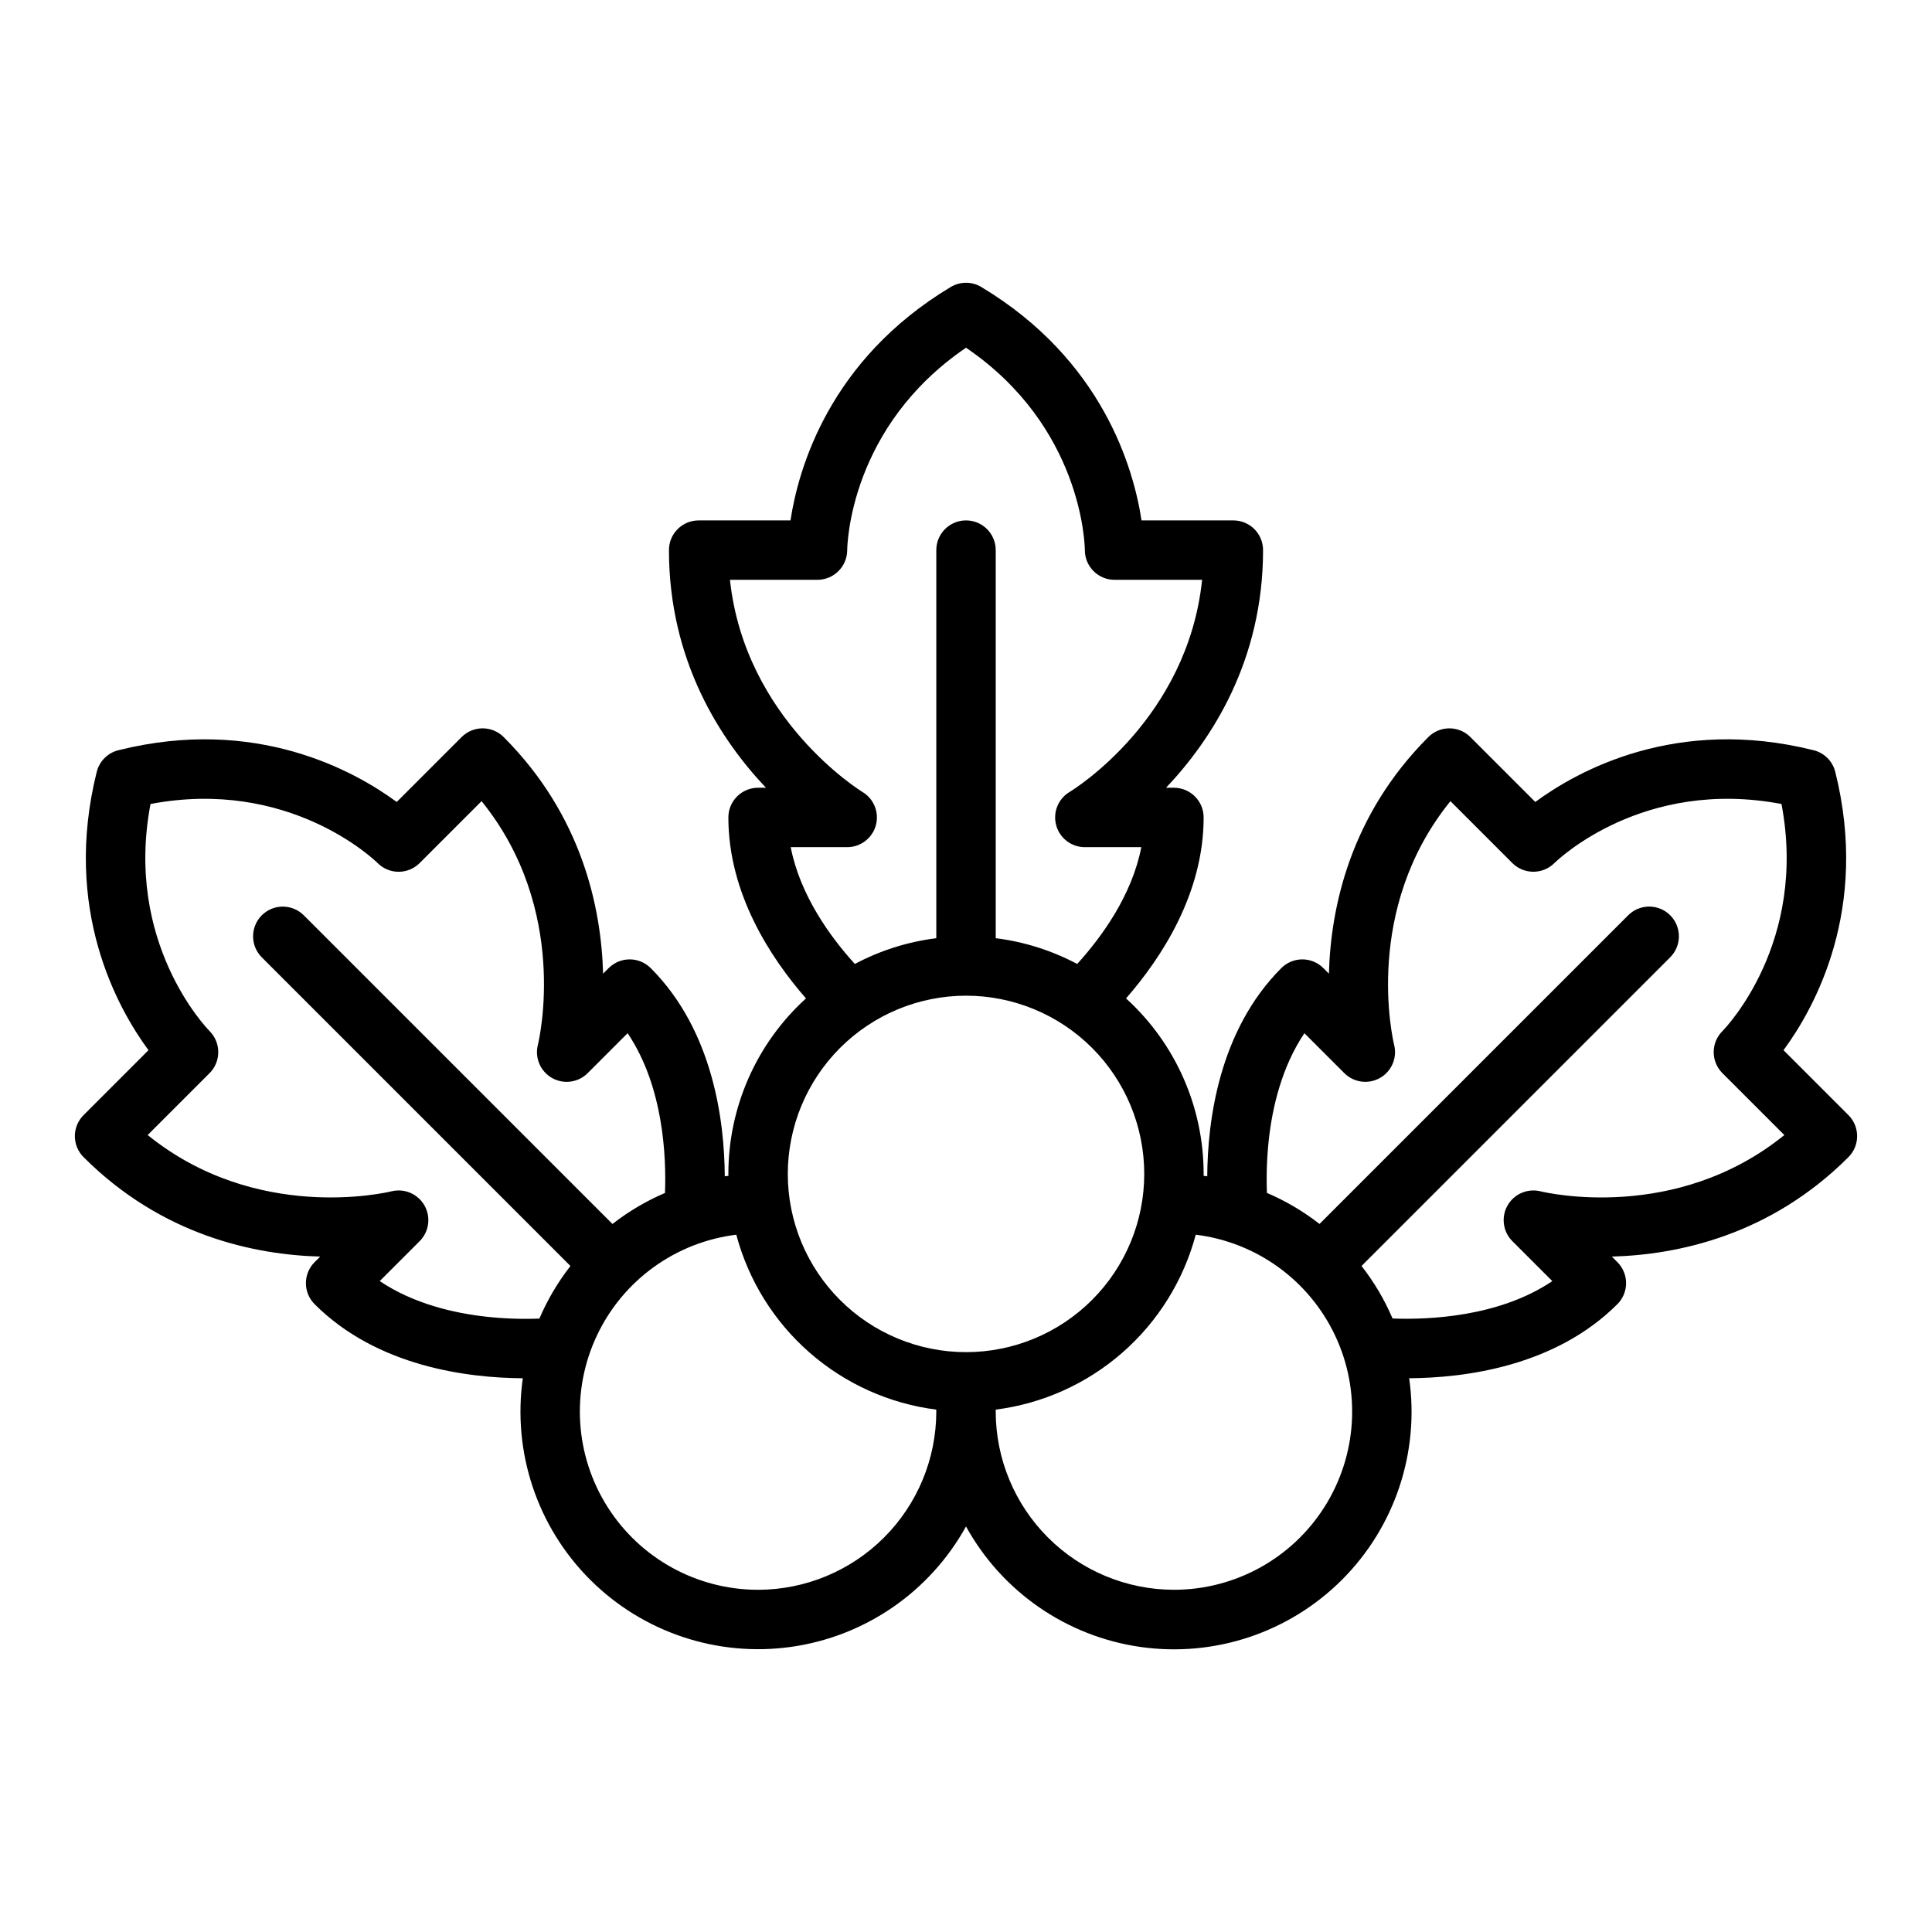 <?xml version="1.0" encoding="UTF-8"?>
<!-- Uploaded to: ICON Repo, www.iconrepo.com, Generator: ICON Repo Mixer Tools -->
<svg fill="#000000" width="800px" height="800px" version="1.1" viewBox="144 144 512 512" xmlns="http://www.w3.org/2000/svg">
 <path d="m633.86 439.52-17.207-17.207c8.266-11.234 22.805-37.387 13.711-73.766-0.707-2.82-2.91-5.023-5.731-5.727-36.379-9.098-62.531 5.441-73.766 13.711l-17.207-17.207h0.004c-1.477-1.477-3.481-2.305-5.566-2.305-2.09 0-4.09 0.828-5.566 2.305-20.797 20.797-25.879 45.285-26.355 62.707l-1.477-1.477c-1.477-1.477-3.481-2.309-5.566-2.309-2.09 0-4.09 0.832-5.566 2.309-16.566 16.566-19.551 40.57-19.633 55.176-0.32-0.047-0.645-0.082-0.965-0.121 0-0.172 0.012-0.336 0.012-0.508l-0.004-0.004c0.008-17.707-7.461-34.598-20.566-46.508 9.348-10.707 20.566-27.75 20.566-47.953v-0.004c0-2.086-0.828-4.09-2.305-5.566-1.477-1.473-3.477-2.305-5.566-2.305h-2.09c11.988-12.652 25.707-33.562 25.707-62.977 0-2.086-0.828-4.09-2.305-5.566-1.477-1.477-3.481-2.305-5.566-2.305h-24.336c-2.098-13.793-10.309-42.562-42.465-61.855-2.492-1.496-5.606-1.496-8.098 0-32.152 19.293-40.367 48.062-42.465 61.855h-24.336c-4.348 0-7.871 3.523-7.871 7.871 0 29.414 13.719 50.324 25.703 62.977h-2.086c-4.348 0-7.871 3.523-7.871 7.871 0 20.199 11.211 37.246 20.566 47.953v0.004c-13.105 11.91-20.574 28.801-20.566 46.508 0 0.172 0.012 0.336 0.012 0.508-0.324 0.039-0.645 0.078-0.965 0.121-0.086-14.605-3.066-38.609-19.633-55.176l-0.004 0.004c-1.477-1.477-3.477-2.309-5.566-2.309-2.086 0-4.09 0.832-5.566 2.309l-1.477 1.477c-0.477-17.418-5.559-41.906-26.355-62.707-1.477-1.477-3.477-2.305-5.566-2.305-2.086 0-4.09 0.828-5.566 2.305l-17.203 17.207c-11.234-8.266-37.387-22.809-73.766-13.711-2.82 0.703-5.023 2.906-5.731 5.727-9.094 36.379 5.441 62.531 13.711 73.766l-17.203 17.207c-1.477 1.477-2.309 3.477-2.309 5.566 0 2.086 0.832 4.09 2.309 5.566 20.797 20.797 45.285 25.879 62.707 26.355l-1.477 1.477h-0.004c-1.473 1.477-2.305 3.477-2.305 5.566 0 2.086 0.832 4.09 2.305 5.566 16.57 16.57 40.574 19.547 55.176 19.633h0.004c-2.781 19.59 3.812 39.352 17.801 53.348 13.988 13.996 33.742 20.602 53.336 17.836 19.594-2.769 36.746-14.59 46.312-31.914 9.551 17.34 26.707 29.176 46.309 31.949 19.602 2.773 39.367-3.836 53.359-17.844 13.992-14.004 20.578-33.777 17.777-53.379 14.605-0.086 38.609-3.062 55.176-19.633l0.004 0.004c1.477-1.477 2.305-3.481 2.305-5.566 0-2.09-0.828-4.094-2.305-5.566l-1.477-1.477c17.418-0.477 41.91-5.562 62.707-26.355v-0.004c3.07-3.074 3.07-8.055 0-11.129zm-280.31-71.012h14.969c3.535 0 6.641-2.363 7.586-5.773 0.945-3.41-0.504-7.031-3.535-8.852-0.332-0.195-31.172-19.137-35.121-56.227l23.195 0.004c4.328-0.02 7.84-3.512 7.875-7.84 0.012-1.379 0.652-32.68 31.488-53.672 30.836 20.992 31.477 52.293 31.488 53.637 0 2.09 0.828 4.09 2.305 5.566 1.477 1.477 3.477 2.309 5.566 2.309h23.207c-3.856 36.793-33.789 55.41-35.129 56.227v-0.004c-3.035 1.82-4.481 5.441-3.535 8.852 0.941 3.41 4.047 5.773 7.586 5.773h14.969c-2.484 12.766-10.469 23.758-16.996 30.957v-0.004c-6.723-3.57-14.039-5.887-21.59-6.828v-102.85c0-4.348-3.523-7.871-7.871-7.871s-7.875 3.523-7.875 7.871v102.85c-7.551 0.941-14.867 3.258-21.59 6.828-6.523-7.195-14.508-18.188-16.992-30.953zm46.457 39.359c12.523 0 24.539 4.977 33.398 13.832 8.855 8.859 13.832 20.871 13.832 33.398 0 12.527-4.977 24.543-13.832 33.398-8.859 8.859-20.875 13.836-33.398 13.836-12.527 0-24.543-4.977-33.398-13.836-8.859-8.855-13.836-20.871-13.836-33.398 0.016-12.52 4.996-24.527 13.852-33.383 8.852-8.855 20.859-13.836 33.383-13.848zm-127.23 85.059c-8.219-0.914-19.07-3.32-28.141-9.426l10.578-10.578v-0.004c2.496-2.5 3.023-6.359 1.289-9.434-1.738-3.078-5.312-4.621-8.742-3.777-1.543 0.375-35.875 8.379-64.621-14.914l16.41-16.41v0.004c3.047-3.07 3.059-8.023 0.023-11.109-0.965-0.984-22.645-23.57-15.684-60.215 36.641-6.957 59.238 14.719 60.191 15.66 1.477 1.477 3.477 2.305 5.566 2.305 2.09 0 4.09-0.828 5.566-2.305l16.41-16.41c23.289 28.746 15.289 63.074 14.918 64.602v-0.004c-0.859 3.434 0.676 7.019 3.754 8.762 3.082 1.746 6.945 1.219 9.449-1.281l10.582-10.586c9.531 14.125 10.266 32.824 9.906 42.336-4.973 2.129-9.652 4.894-13.922 8.219l-81.801-81.801v0.004c-3.074-3.074-8.059-3.074-11.133 0-3.074 3.074-3.074 8.059 0 11.133l81.801 81.801c-3.332 4.273-6.098 8.957-8.23 13.934-4.731 0.184-9.465 0.012-14.172-0.504zm72.121 72.383c-16.184 0-31.242-8.289-39.902-21.965-8.656-13.672-9.711-30.828-2.789-45.457 6.922-14.633 20.852-24.699 36.918-26.68 3.231 12.117 9.996 23 19.434 31.254 9.441 8.258 21.125 13.516 33.562 15.102 0 0.172 0.008 0.34 0.008 0.512-0.012 12.523-4.992 24.527-13.848 33.383-8.855 8.855-20.859 13.836-33.383 13.852zm110.21 0c-12.52-0.016-24.527-4.996-33.383-13.852-8.855-8.855-13.836-20.859-13.848-33.383 0-0.172 0.008-0.34 0.008-0.512 12.441-1.586 24.125-6.844 33.562-15.102 9.438-8.254 16.207-19.137 19.438-31.254 16.062 1.98 29.992 12.047 36.914 26.68 6.922 14.629 5.871 31.785-2.789 45.457-8.656 13.676-23.715 21.965-39.902 21.965zm97.164-105.59c-3.434-0.859-7.016 0.676-8.762 3.754-1.742 3.082-1.219 6.945 1.285 9.449l10.586 10.586c-14.129 9.531-32.832 10.266-42.332 9.91l-0.004-0.004c-2.129-4.973-4.894-9.652-8.219-13.918l81.801-81.801-0.004-0.004c3.074-3.074 3.074-8.059 0-11.133-3.074-3.074-8.059-3.074-11.133 0l-81.801 81.801c-4.273-3.328-8.957-6.094-13.938-8.227-0.18-4.731-0.012-9.469 0.504-14.172 0.914-8.219 3.32-19.07 9.426-28.148l10.582 10.582c2.5 2.496 6.356 3.023 9.434 1.285 3.078-1.734 4.621-5.309 3.773-8.742-0.375-1.543-8.375-35.875 14.914-64.621l16.41 16.41v0.004c3.07 3.047 8.023 3.059 11.109 0.023 0.984-0.965 23.559-22.652 60.215-15.684 6.957 36.648-14.719 59.238-15.66 60.191-1.477 1.473-2.309 3.477-2.309 5.566 0 2.086 0.832 4.09 2.309 5.566l16.41 16.41c-28.738 23.285-63.07 15.285-64.598 14.914z"/>
</svg>